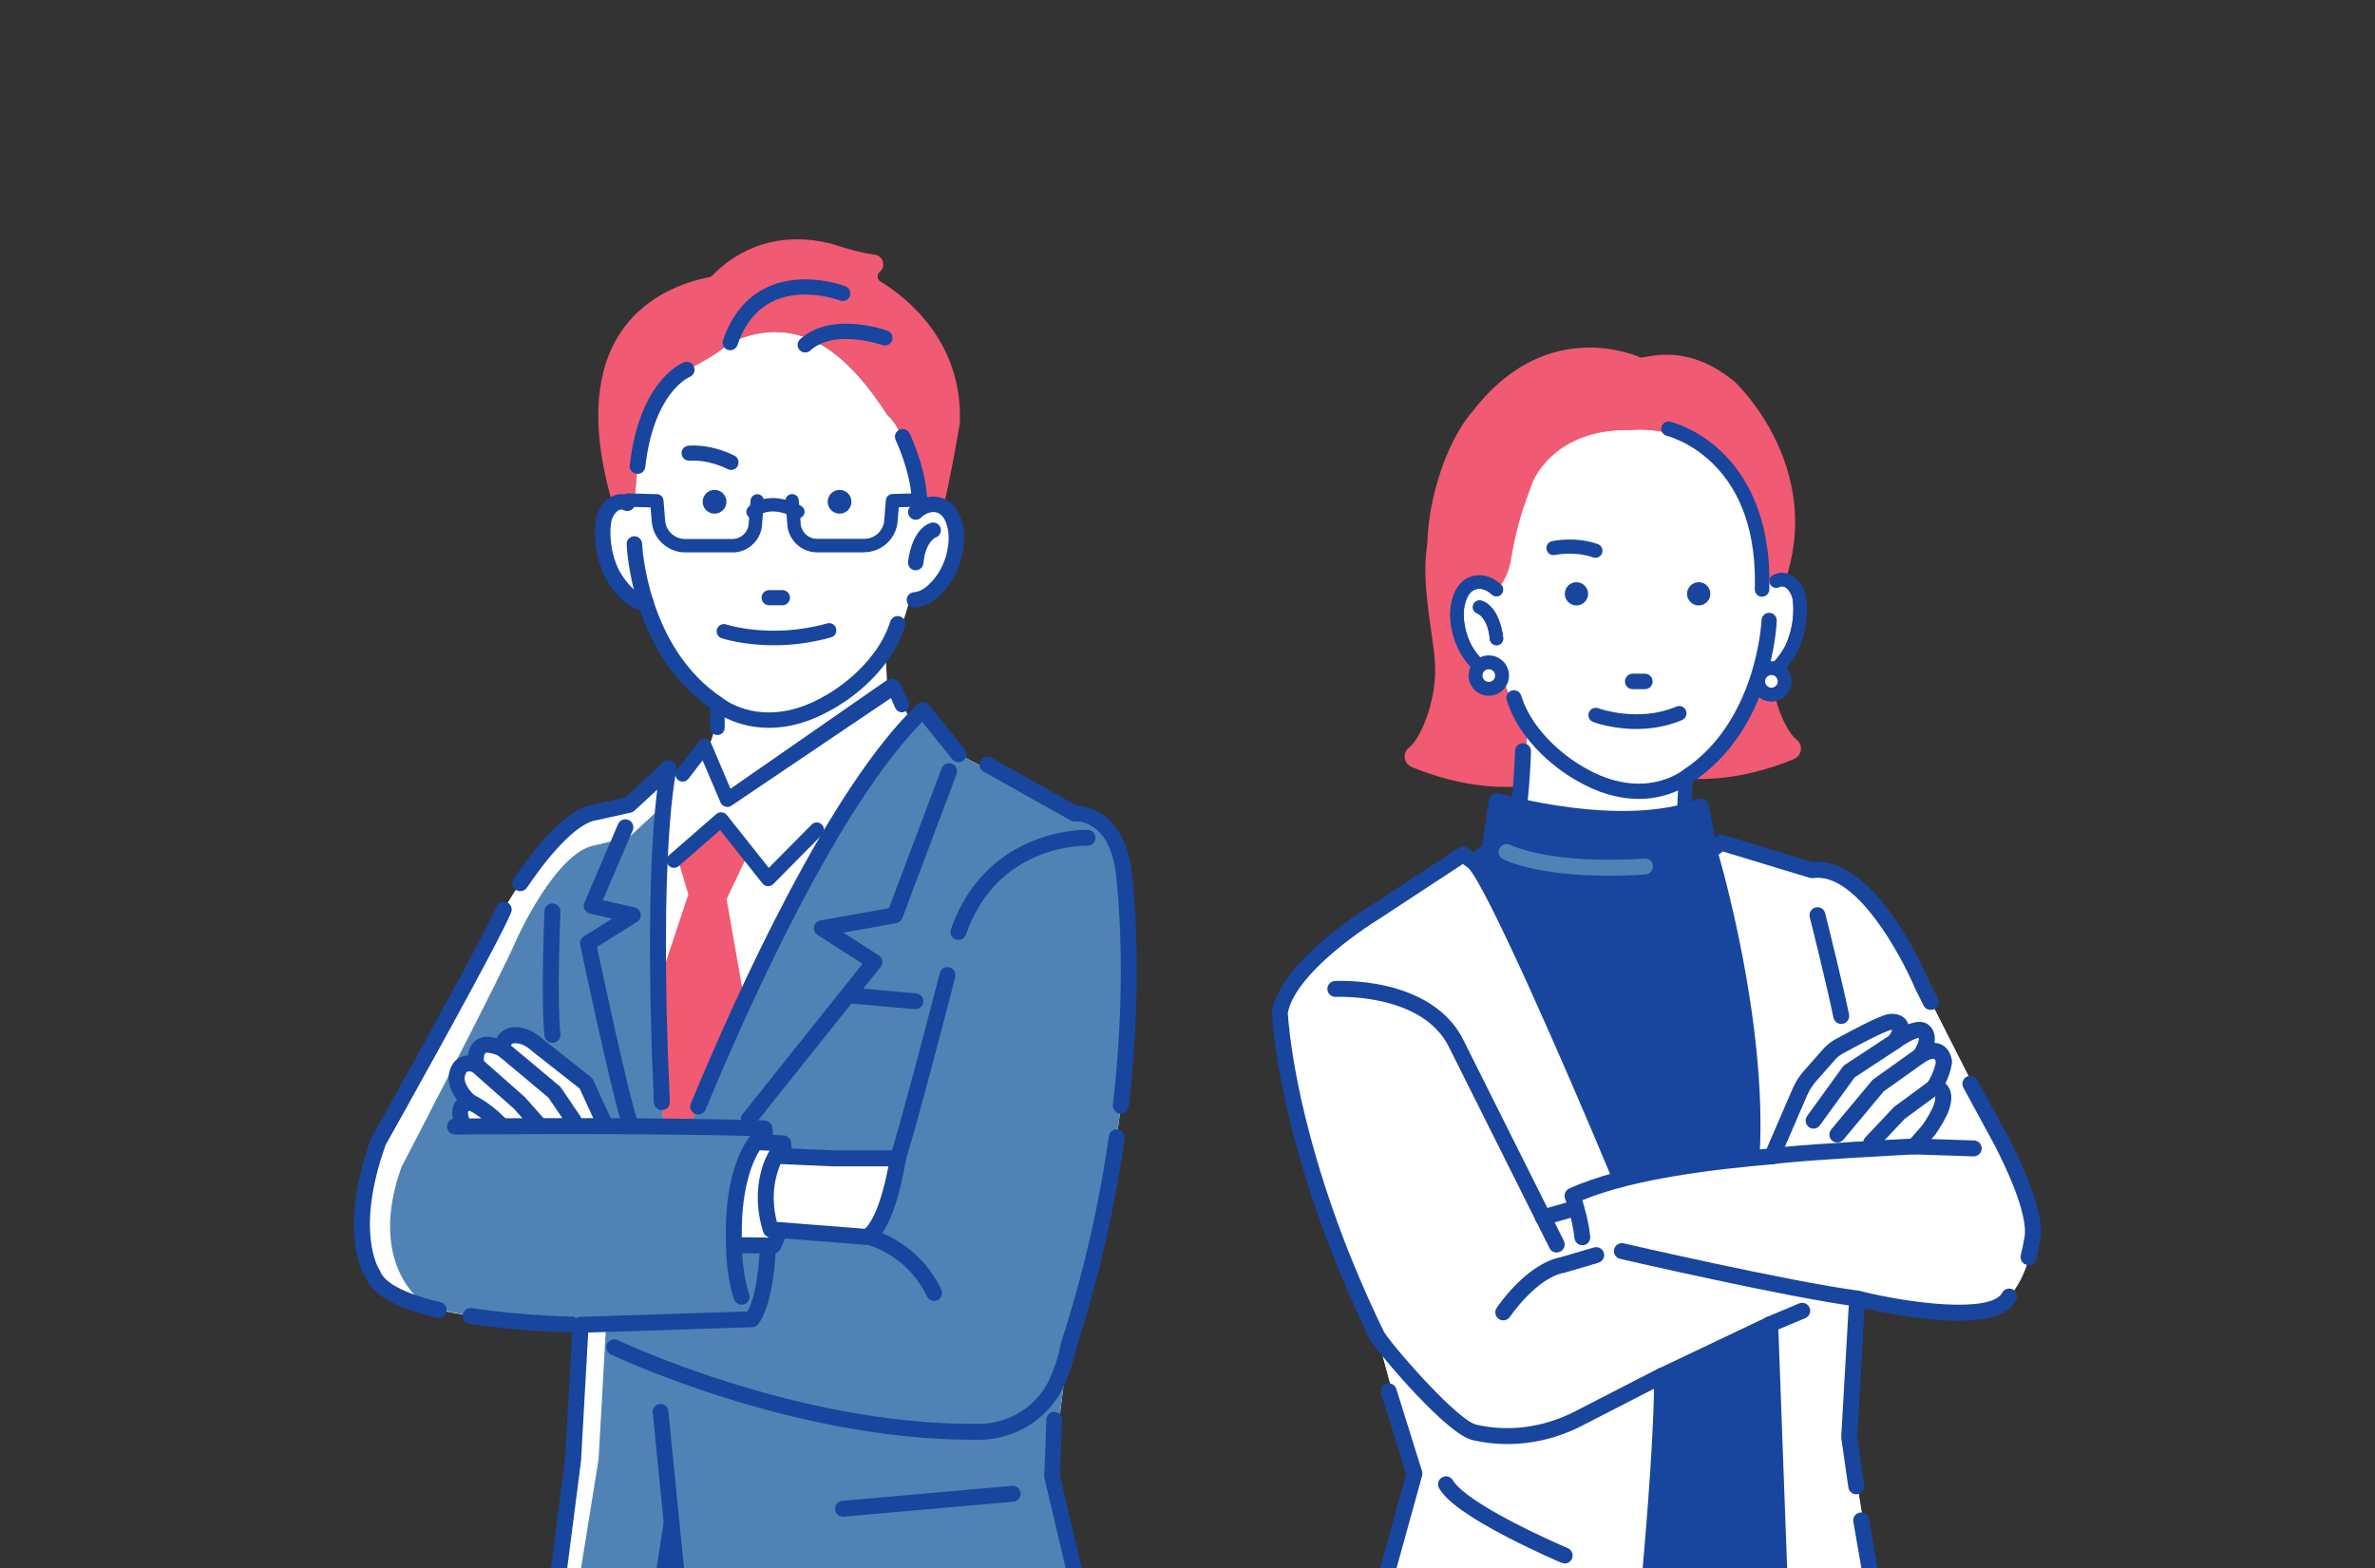 <?xml version="1.0" encoding="UTF-8"?>
<svg xmlns="http://www.w3.org/2000/svg" width="300" height="198.15" xmlns:xlink="http://www.w3.org/1999/xlink" viewBox="0 0 300 198.15">
  <rect x="0" y="0" width="300" height="198.15" fill="#333333" stroke="none"/>
  <defs>
    <style>
      .cls-1 {
        fill: none;
      }

      .cls-1, .cls-2, .cls-3, .cls-4, .cls-5 {
        stroke-width: 0px;
      }

      .cls-6 {
        clip-path: url(#clippath);
      }

      .cls-2 {
        fill: #fff;
      }

      .cls-3 {
        fill: #18459e;
      }

      .cls-4 {
        fill: #f05a73;
      }

      .cls-5 {
        fill: #5182b5;
      }
    </style>
    <clipPath id="clippath">
      <rect class="cls-1" width="300" height="198.15"/>
    </clipPath>
  </defs>
  <g class="cls-6">
    <g>
      <g>
        <path class="cls-2" d="M136.17,390.01l1.97,7.21c-2.62,5.25-6.82,5.77-6.82,5.77-9.44,0-15.22-5.25-15.22-5.25,0-8.4-4.2-72.41-4.2-72.41l-7.87-50.9v41.45l-1.57,81.33c-7.87,4.2-27.81,3.15-27.81,3.15.83-3.92,3.65-6.27,4.2-11.02.28-2.38-1.62-6.93-1.4-9.43.15-1.75,2.85-4.01,2.97-5.79,1.83-25.98-1.57-54.05-1.57-54.05,0-12.59-10.49-82.9-10.49-82.9-1.05-6.82,2.62-17.84,2.62-17.84l7.35-28.86,50.37,6.82,5.25,15.74c.52,5.25-.52,76.08-.52,76.08,1.51,17.35,2.11,56.73,3.15,78.84l.79,11.81-1.18,10.23Z"/>
        <path class="cls-5" d="M136.17,390.01l1.97,7.21c-2.62,5.25-6.82,5.77-6.82,5.77-9.44,0-15.22-5.25-15.22-5.25,0-8.4-4.2-72.41-4.2-72.41l-7.87-50.9v41.45l-1.57,81.33c-7.87,4.2-24.27,3.15-24.27,3.15.83-3.92,3.65-6.27,4.2-11.02.28-2.38-1.62-6.93-1.4-9.43.15-1.75,2.85-4.01,2.97-5.79,1.83-25.98-1.57-54.05-1.57-54.05,0-12.59-10.49-82.9-10.49-82.9-1.05-6.82,2.62-17.84,2.62-17.84l7.35-28.86,46.83,6.82,5.25,15.74c.52,5.25-.52,76.08-.52,76.08,1.51,17.35,2.11,56.73,3.15,78.84l.79,11.81-1.18,10.23Z"/>
        <path class="cls-4" d="M111.22,35.58c-.21-.13-.34-.34-.36-.59-.02-.24.07-.47.26-.63l.04-.03c.36-.32.5-.81.36-1.28-.14-.47-.53-.81-1.02-.87-2.19-.27-5.07-1.25-5.39-1.36-.04-.01-.07-.02-.11-.03-7.8-1.94-12.76,1.68-15.02,4.02-.11.11-.24.19-.39.21-3.01.58-8.54,2.36-11.67,7.75-2.91,5-3.11,11.92-.63,20.59.14-.2.42.23.76.88.75-.23,1.55-.21,2.06-.23l.43-5.14c1.35-7.48,1.65-7.56,6.21-12.17,0,0,3.13-1.35,5.5-3.42,9.18-4.15,15.27,2.07,19.87,9.18h0c2.82,2.33,4.27,11.74,4.27,11.74,1.24-.52,2.13-.49,2.79-.17,1.11-4.76,2.05-10.43,2.07-10.64v-.06c.35-10.28-6.88-15.84-10.01-17.75Z"/>
        <g>
          <path class="cls-2" d="M81.3,75.55s0-.03-.01-.04c-.13.08-.06.07.01.04Z"/>
          <g>
            <path class="cls-2" d="M115.62,92.24h0s0,0,0,0Z"/>
            <path class="cls-2" d="M116.38,64.21s-1.44-9.41-4.27-11.74h0c-4.61-7.11-10.69-13.33-19.87-9.18-2.37,2.07-5.5,3.42-5.5,3.42-4.56,4.61-4.86,4.69-6.21,12.17l-.43,5.14c-1.13.04-3.69-.11-3.91,2.66,0,0-.31,3.5,1.58,6.78,0,0,.77,1.3,2.1,1.84.47.21.95.29,1.41.21,0,.01,0,.03.01.04,0,0,0,0,0,0,.53,2.09,1.75,6.09,5.82,9.84,1.02,1.02,2.18,1.97,3.51,2.83.09,3.74-1.14,6.24-1.14,6.24l-5.99,5.04-1.16,12.18c.09-.75,1.03,22.79,1.15,22.14l10.34-8.53,12.35-23.14c.29-.29,9.14-9.63,9.44-9.92l-2.7-5.43-.79.78-.27-5.2c1.62-1.98,2.27-3.6,3.09-6.75.18.08.36.14.55.17.85.14,2.24-.55,2.98-1.61,1.37-1.68,2.19-2.42,2.42-5.99,0,0,.2-5.98-4.52-3.99Z"/>
          </g>
        </g>
        <polygon class="cls-4" points="84.2 149.9 82.71 125.76 86.95 113.01 85.65 108.64 90.97 104 94.6 107.67 91.78 113.61 93.83 125.29 84.2 149.9"/>
        <path class="cls-3" d="M91.86,101.95c-.09,0-.18-.01-.26-.04-.26-.08-.48-.27-.59-.52l-2.26-5.32-1.79,2.33c-.31.4-.89.48-1.29.17-.4-.31-.48-.89-.17-1.29l2.75-3.57c.2-.26.52-.39.85-.35.32.04.6.25.73.55l2.44,5.75,19.58-13.6c.23-.15.52-.26.79-.3.38-.06,1.02.44,1.13.69l1,2.26c.2.46,0,1.01-.47,1.21-.46.21-1.01,0-1.21-.47l-.55-1.25-20.15,13.6c-.15.1-.33.16-.51.16Z"/>
        <path class="cls-3" d="M97.03,111.97s-.03,0-.05,0c-.26-.01-.51-.14-.67-.35l-5.35-6.74-5.22,4.55c-.38.33-.96.29-1.3-.09-.33-.38-.29-.96.09-1.3l5.95-5.18c.19-.16.44-.25.69-.22.25.02.48.15.64.34l5.3,6.68,5.41-5.47c.36-.36.94-.36,1.3,0,.36.36.36.94,0,1.3l-6.14,6.21c-.17.18-.41.27-.65.27Z"/>
        <path class="cls-3" d="M90.62,92.87c-.51,0-.92-.41-.92-.92v-2.97c0-.51.41-.92.92-.92s.92.41.92.92v2.97c0,.51-.41.92-.92.92Z"/>
        <path class="cls-3" d="M106.05,61.9c-.83,0-1.5.67-1.5,1.5s.67,1.5,1.5,1.5,1.5-.67,1.5-1.5-.67-1.5-1.5-1.5Z"/>
        <path class="cls-3" d="M90.26,61.9c-.83,0-1.5.67-1.5,1.5s.67,1.5,1.5,1.5,1.5-.67,1.5-1.5-.67-1.5-1.5-1.5Z"/>
        <path class="cls-3" d="M93.26,58.16c-.07-.25-.23-.45-.46-.57-.11-.06-2.72-1.48-5.82-1.28-.53.03-.93.49-.89,1.01.03.52.49.92,1.01.89,2.52-.16,4.76,1.04,4.78,1.05.09.05.18.08.27.1.06.01.13.02.19.02.34,0,.66-.18.83-.49.12-.22.15-.48.08-.73Z"/>
        <g>
          <path class="cls-3" d="M97.16,74.56c-.53,0-.96.43-.96.96s.43.96.96.96h1.67c.53,0,.96-.43.96-.96s-.43-.96-.96-.96h-1.67Z"/>
          <path class="cls-3" d="M91.93,44.2c.1.03.21.05.31.05.41,0,.78-.26.91-.65.93-2.72,2.47-4.59,4.57-5.57,3.83-1.79,8.34-.08,8.39-.06.49.19,1.05-.05,1.24-.55.19-.49-.05-1.05-.55-1.24-.21-.08-5.3-2.02-9.88.11-2.6,1.21-4.48,3.46-5.59,6.7-.17.5.1,1.05.6,1.22Z"/>
          <path class="cls-3" d="M112.65,42.29c-.11-.23-.3-.41-.54-.5-.29-.1-7.11-2.53-11.05,1.08-.39.36-.42.97-.06,1.36.18.2.44.31.71.31.24,0,.47-.09.65-.25,3.06-2.8,9.03-.71,9.09-.69.5.18,1.05-.08,1.23-.58.09-.24.08-.5-.03-.73Z"/>
          <path class="cls-3" d="M104.48,78.77c-7,1.98-12.69.16-12.75.13-.48-.16-1,.1-1.16.58-.16.48.1,1,.58,1.16.16.05,2.74.89,6.6.89,2.09,0,4.57-.25,7.23-1,.49-.14.77-.64.63-1.13-.14-.49-.64-.77-1.13-.63Z"/>
        </g>
        <g>
          <path class="cls-3" d="M115.5,76.68c-.46,0-.84-.36-.87-.82-.03-.48.34-.89.82-.92.9-.05,1.73-.75,2.28-1.33,1.17-1.25,1.91-2.86,2.14-4.68.17-1.31-.03-2.17-.23-2.76-.15-.45-.5-1.25-1.24-1.48-1.12-.35-2.06.6-2.1.64-.33.34-.89.35-1.23.02-.35-.33-.36-.88-.03-1.23.07-.07,1.72-1.78,3.89-1.1,1.49.47,2.13,1.84,2.38,2.61.36,1.13.46,2.25.3,3.52-.28,2.18-1.18,4.13-2.6,5.65-1.11,1.18-2.27,1.81-3.45,1.88-.02,0-.03,0-.05,0Z"/>
          <path class="cls-3" d="M115.5,76.77c-.52,0-.94-.4-.97-.92-.03-.54.38-.99.92-1.02.87-.05,1.68-.73,2.21-1.3,1.15-1.23,1.88-2.83,2.11-4.62.16-1.29-.03-2.13-.22-2.72-.14-.44-.48-1.2-1.18-1.42-1.07-.33-1.97.57-2,.61-.37.38-.99.39-1.37.02-.38-.37-.4-.98-.03-1.37.07-.07,1.75-1.82,3.99-1.12,1.53.48,2.19,1.88,2.45,2.68.37,1.14.47,2.28.3,3.57-.28,2.2-1.19,4.17-2.62,5.7-1.12,1.2-2.31,1.84-3.52,1.91-.02,0-.04,0-.05,0ZM117.89,64.5c.17,0,.35.02.54.08.78.24,1.15,1.08,1.31,1.55.2.61.4,1.47.23,2.81-.23,1.83-.98,3.47-2.16,4.73-.55.59-1.41,1.31-2.34,1.36-.43.02-.75.39-.73.81.02.42.39.75.81.73,1.16-.06,2.3-.68,3.39-1.85,1.41-1.5,2.29-3.44,2.57-5.59.16-1.26.07-2.36-.29-3.48-.25-.76-.87-2.1-2.32-2.55-2.12-.66-3.72,1-3.79,1.07-.29.31-.28.79.03,1.09.31.29.8.29,1.09-.02.03-.04.74-.75,1.67-.75Z"/>
        </g>
        <g>
          <path class="cls-3" d="M116.14,64.95s-.02,0-.03,0c-.48-.02-.86-.42-.84-.91.15-3.88-2.02-8.44-2.04-8.49-.21-.43-.03-.96.41-1.16.43-.21.96-.03,1.16.41.1.2,2.38,4.99,2.21,9.32-.02.47-.41.84-.87.84Z"/>
          <path class="cls-3" d="M116.14,65.05h-.04c-.54-.02-.95-.47-.93-1.01.15-3.83-2.01-8.4-2.03-8.44-.23-.48-.03-1.06.45-1.3.23-.11.5-.13.74-.04.25.09.44.26.56.49.1.2,2.4,5.01,2.22,9.36-.02.52-.45.93-.97.93ZM114.01,54.4c-.11,0-.23.03-.34.08-.38.19-.55.65-.36,1.03.02.05,2.21,4.6,2.05,8.54-.02.43.32.79.74.8h.03c.42,0,.76-.33.77-.74.17-4.3-2.11-9.07-2.2-9.27-.09-.19-.25-.33-.44-.39-.08-.03-.17-.04-.26-.04Z"/>
        </g>
        <g>
          <path class="cls-3" d="M97.15,91.86c-4.04,0-6.6-1.89-6.97-2.18-10.31-6.87-10.89-20.35-10.91-20.92-.02-.48.36-.89.84-.9.48-.02.89.36.9.84h0c0,.13.59,13.19,10.17,19.55.02.02.05.03.07.05.21.17,5.34,4.18,13.03-.32.01,0,.02-.01.04-.02.06-.03,6.33-3.39,8.24-9.42.15-.46.64-.71,1.1-.57.46.15.71.64.57,1.1-2.1,6.61-8.59,10.17-9.07,10.43-3.04,1.78-5.75,2.36-8,2.36Z"/>
          <path class="cls-3" d="M97.14,91.96c-4.02,0-6.56-1.83-7.03-2.2-10.34-6.9-10.93-20.43-10.95-21-.02-.54.4-.99.94-1,.26-.01.5.08.69.25.19.18.31.42.32.69,0,.13.59,13.14,10.12,19.47.03.02.05.04.08.06.21.17,5.28,4.14,12.92-.33l.04-.02c.06-.03,6.29-3.37,8.19-9.36.08-.25.25-.45.48-.57.23-.12.49-.14.74-.06.25.08.45.25.57.48.12.23.14.49.06.74-2.09,6.59-8.41,10.1-9.12,10.48-2.7,1.57-5.4,2.37-8.04,2.37v-.1.1h0ZM80.15,67.95s-.03,0-.04,0c-.43.01-.76.37-.75.8.02.57.6,14,10.87,20.85.29.23,2.87,2.16,6.91,2.16h0c2.6,0,5.28-.79,7.95-2.35.29-.15,6.93-3.75,9.03-10.37.13-.41-.1-.84-.5-.97-.2-.06-.41-.04-.59.05-.18.1-.32.26-.38.45-1.92,6.07-8.22,9.44-8.29,9.47l-.03.02c-7.75,4.53-12.93.48-13.14.31-.02-.02-.04-.03-.06-.05-9.62-6.39-10.21-19.5-10.21-19.63,0-.21-.1-.4-.25-.55-.14-.13-.32-.2-.51-.2Z"/>
        </g>
        <g>
          <path class="cls-3" d="M81.28,76.98c-2.5,0-4.51-3.62-4.74-4.05,0-.01-.01-.02-.02-.03-1.41-2.93-1.35-5.63-1.18-6.98.12-.97.54-1.86,1.2-2.51.9-.89,2.02-1.1,3.09-.59.43.21.61.73.4,1.17-.21.43-.73.61-1.17.4-.28-.13-.62-.21-1.1.26-.38.37-.62.89-.69,1.47-.14,1.16-.19,3.47,1.02,6,.74,1.36,2.3,3.28,3.33,3.11.47-.08.92.24,1,.72.08.48-.24.92-.72,1-.14.02-.28.04-.42.04Z"/>
          <path class="cls-3" d="M81.28,77.08c-2.56,0-4.61-3.69-4.83-4.11l-.02-.04c-1.42-2.95-1.36-5.67-1.19-7.03.12-.99.55-1.9,1.23-2.57.93-.92,2.1-1.14,3.2-.61.23.11.41.31.49.56s.07.51-.04.74c-.11.23-.31.41-.56.49-.25.09-.51.07-.74-.04-.26-.13-.55-.18-.98.24-.36.36-.59.86-.66,1.41-.14,1.15-.19,3.44,1.01,5.94.75,1.38,2.29,3.21,3.23,3.05.26-.04.51.02.72.17.21.15.35.38.39.63.04.26-.02.51-.17.72-.15.21-.37.35-.63.39-.14.02-.29.04-.44.04h0ZM78.46,62.64c-.66,0-1.31.28-1.87.84-.64.63-1.05,1.5-1.17,2.45-.16,1.34-.22,4.02,1.18,6.92l.02.03c.22.41,2.22,4,4.66,4h0c.14,0,.27-.01.41-.03.2-.03.38-.15.5-.31.12-.17.17-.37.13-.58-.03-.2-.15-.38-.31-.5-.17-.12-.37-.17-.58-.13-1.09.18-2.67-1.73-3.44-3.16-1.22-2.55-1.17-4.89-1.03-6.06.07-.6.33-1.14.72-1.53.52-.52.92-.42,1.21-.28.19.09.4.1.59.03.2-.07.35-.21.44-.39.09-.19.1-.4.03-.59s-.21-.35-.39-.44c-.36-.18-.74-.26-1.1-.26Z"/>
        </g>
        <g>
          <path class="cls-3" d="M115.67,71.96s-.05,0-.08,0c-.48-.04-.83-.47-.79-.95.02-.16.39-4.04,2.8-4.85.46-.15.95.09,1.1.55.15.45-.09.94-.53,1.1-.09.04-1.38.61-1.63,3.35-.04.45-.42.79-.87.79Z"/>
          <path class="cls-3" d="M115.67,72.06s-.06,0-.09,0c-.53-.05-.93-.52-.88-1.06.02-.17.4-4.11,2.87-4.93.25-.08.51-.06.74.05.23.12.41.32.49.56.17.5-.1,1.05-.59,1.22-.05.02-1.32.57-1.57,3.27-.05.5-.46.88-.97.88ZM117.88,66.22c-.08,0-.17.01-.25.04-2.34.78-2.72,4.6-2.73,4.76-.04.42.28.8.7.84.43.04.8-.28.84-.7.25-2.77,1.55-3.38,1.69-3.44.4-.14.61-.58.48-.97-.07-.2-.2-.36-.39-.45-.11-.05-.23-.08-.34-.08Z"/>
        </g>
        <path class="cls-3" d="M80.53,59.87s-.08,0-.11,0c-.54-.06-.93-.55-.87-1.1,1.24-10.8,6.62-12.9,6.85-12.99.51-.19,1.08.07,1.27.59.19.51-.07,1.08-.58,1.27-.09.04-4.5,1.93-5.58,11.36-.06.51-.49.88-.98.88Z"/>
        <path class="cls-2" d="M84.2,149.9s16.78-45.29,32.38-60.18l4.49,5.59,14.65,7.48s4.96-.47,6.14,6.85c0,0,4.02,26.71-6.85,60.27l-2.13,16.62,8.79,37.33-44.58,4.15c-5.01.47-9.46-3.18-9.99-8.19l-2.48-23.66-4.1,25.03c-.78,4.77-5.26,8.02-10.04,7.3l-4.87-2.11,6.75-41.98.95-17.02s-23.87-.24-26.23-6.38c0,0-3.55-4.96.71-16.78,0,0,13.94-24.82,15.83-29.31,0,0,6.62-11.58,11.58-12.29l4.25-.95,5.01-4.64s-2.88,11.73-.28,52.85Z"/>
        <path class="cls-5" d="M84.2,149.9s16.78-45.29,32.38-60.18l4.49,5.59,14.65,7.48s4.96-.47,6.14,6.85c0,0,4.02,26.71-6.85,60.27l-2.13,16.62,8.79,37.33-45.68,4.04c-4.27.38-8.06-2.71-8.54-6.97l-3.14-27.34-4.5,28.52c-.6,3.83-4.25,6.41-8.06,5.71l-3.03-.65,6.89-42.78.95-17.02s-20.48-.08-23.63-3.23c0,0-6.46-4.88-2.21-16.7,0,0,12.61-24.19,14.5-28.68,0,0,5.04-11.27,10.01-11.97l4.25-1.03,5.01-4.64s-2.88,7.64-.28,48.77Z"/>
        <path class="cls-3" d="M55.42,166.51c-.07,0-.15,0-.23-.03-5.14-1.19-8.08-2.83-9-5.01-.54-.86-3.42-6.25.66-17.59.02-.05.04-.1.07-.15.14-.25,13.94-24.82,15.78-29.2.22-.51.81-.75,1.32-.54.51.22.75.81.54,1.32-1.86,4.41-14.85,27.57-15.84,29.34-3.94,11-.83,15.74-.8,15.78.04.06.09.14.11.22.33.87,1.77,2.53,7.61,3.88.54.13.88.67.75,1.21-.11.47-.52.78-.98.78Z"/>
        <path class="cls-3" d="M69.94,204.36s-.09,0-.13,0c-.55-.07-.94-.58-.87-1.13l2.44-18.91.89-15.94c-2.24-.06-7.7-.3-12.97-1.11-.55-.08-.93-.6-.84-1.15.08-.55.6-.93,1.15-.84,6.67,1.03,13.67,1.11,13.74,1.11.28,0,.54.12.73.32.19.2.29.47.27.74l-.95,17.02s0,.05,0,.07l-2.44,18.95c-.07.51-.5.88-1,.88Z"/>
        <path class="cls-3" d="M135.01,170.92c-.1,0-.21-.02-.31-.05-.53-.17-.82-.74-.65-1.27,2.74-8.45,4.76-17.21,6.02-26.04.08-.55.59-.94,1.14-.86.55.08.93.59.86,1.14-1.27,8.95-3.32,17.82-6.09,26.38-.14.43-.53.7-.96.7Z"/>
        <path class="cls-3" d="M141.58,140.71s-.08,0-.12,0c-.55-.06-.95-.56-.88-1.12,2.05-17.68.31-29.68.29-29.8-1-6.23-4.9-6.01-5.06-6-.2.02-.41-.03-.58-.13l-10.99-6.17c-.48-.27-.66-.89-.38-1.37.27-.49.89-.66,1.37-.38l10.76,6.05c1.3.05,5.75.72,6.87,7.7.02.13,1.81,12.37-.28,30.34-.06.51-.49.89-1,.89Z"/>
        <path class="cls-3" d="M88.2,140.82c-.13,0-.26-.02-.39-.08-.51-.21-.76-.8-.54-1.32,5.93-14.3,17.53-39.86,28.61-50.44.2-.19.48-.3.76-.28.28.02.54.15.72.37l4.49,5.59c.35.43.28,1.07-.15,1.42-.43.35-1.07.28-1.42-.15l-3.79-4.72c-10.58,10.76-21.63,35.17-27.36,48.98-.16.39-.54.62-.93.62Z"/>
        <path class="cls-3" d="M83.61,140.27c-.53,0-.98-.42-1.01-.96-.78-16.86-.5-27.48-.13-33.42.17-2.69.37-4.69.55-6.12l-2.87,2.66c-.13.12-.29.21-.47.24l-4.25.95s-.05.01-.08.01c-2.12.3-5.33,3.41-8.79,8.53-.31.46-.94.58-1.4.27-.46-.31-.58-.94-.27-1.4,3.93-5.81,7.34-8.96,10.13-9.39l3.95-.88,4.81-4.45c.33-.3.81-.35,1.2-.13.38.23.57.68.47,1.11,0,.02-.59,2.49-.98,8.87-.36,5.88-.63,16.39.14,33.05.03.56-.4,1.03-.96,1.05-.02,0-.03,0-.05,0Z"/>
        <path class="cls-3" d="M94.6,142.4c-.22,0-.44-.07-.63-.22-.43-.35-.51-.98-.16-1.42l15.14-18.98-5.68-3.65c-.35-.22-.52-.64-.44-1.04.08-.41.4-.72.81-.79l8.65-1.55,6.65-17.66c.2-.52.78-.78,1.3-.59.52.2.78.78.59,1.3l-6.85,18.2c-.13.33-.42.57-.76.64l-6.69,1.2,4.46,2.87c.24.15.4.4.45.68.05.28-.03.57-.21.79l-15.84,19.85c-.2.25-.49.38-.79.38Z"/>
        <path class="cls-3" d="M79.47,142.63c-.43,0-.82-.27-.96-.7-1.42-4.49-5.07-21.81-5.22-22.55-.09-.41.09-.84.45-1.06l3.6-2.25-2.82-.64c-.29-.07-.54-.26-.67-.52-.14-.27-.15-.58-.03-.85l4.25-9.93c.22-.51.81-.75,1.32-.53.51.22.75.81.53,1.32l-3.78,8.82,4.02.91c.4.09.7.41.77.81.07.4-.11.81-.46,1.02l-5.07,3.17c.71,3.33,3.8,17.77,5.03,21.67.17.53-.13,1.1-.66,1.26-.1.03-.2.05-.3.05Z"/>
        <path class="cls-3" d="M122.92,181.92c-23.12,0-45.55-10.68-45.77-10.79-.5-.24-.71-.84-.47-1.34.24-.5.84-.71,1.34-.47.22.11,22.25,10.59,44.89,10.59.27,0,.53,0,.8,0,3.83-.04,7.31-2.26,8.86-5.65.65-1.43,1.14-2.95,1.45-4.54.11-.55.64-.9,1.18-.8.55.11.9.63.8,1.18-.34,1.74-.87,3.42-1.59,4.99-1.87,4.1-6.06,6.78-10.67,6.83-.27,0-.55,0-.82,0Z"/>
        <path class="cls-3" d="M118,164.38c-.37,0-.73-.21-.91-.57-2.79-5.8-8.24-6.73-8.47-6.77l-8.72-1.18c-.55-.07-.94-.58-.86-1.13.07-.55.58-.94,1.13-.86l8.74,1.18c.29.04,6.73,1.11,9.99,7.89.24.5.03,1.1-.47,1.34-.14.07-.29.1-.44.1Z"/>
        <path class="cls-3" d="M113.43,147.36c-.1,0-.19-.01-.29-.04-.53-.16-.83-.72-.67-1.26,1.71-5.66,4.64-16.91,6.24-23.11.14-.54.69-.86,1.23-.72.54.14.86.69.72,1.23-1.6,6.22-4.54,17.5-6.26,23.19-.13.44-.53.72-.96.72Z"/>
        <path class="cls-3" d="M121.07,118.76c-.11,0-.22-.02-.33-.06-.53-.18-.8-.76-.62-1.28,2.32-6.71,6.89-9.77,10.32-11.16,3.7-1.5,6.84-1.42,6.97-1.41.56.02.99.48.97,1.04-.02.56-.48.99-1.04.97-.46-.01-11.37-.19-15.32,11.22-.14.42-.53.68-.95.68Z"/>
        <path class="cls-3" d="M115.63,127.51s-.06,0-.09,0l-8.04-.71c-.55-.05-.96-.54-.91-1.09.05-.55.54-.96,1.09-.91l8.04.71c.55.05.96.54.91,1.09-.05.52-.49.92-1,.92Z"/>
        <g>
          <path class="cls-2" d="M67.84,132.02l6.2,4.88,3.62,7.88-15.76,1.1-2.05-1.42s-3.57-4.67-.47-5.2c0,0-2.68-2.21-1.31-4.31,0,0,.53-.95,2.1-.42,0,0-.47-2.36,1.26-2.52,0,0,1.26,0,2.21.63,0,0-.47-1.31.95-1.79,0,0,1.58-.42,3.26,1.16Z"/>
          <path class="cls-3" d="M61.9,146.89c-.2,0-.4-.06-.57-.18l-2.05-1.42c-.09-.06-.16-.13-.23-.22-2.45-3.2-1.91-5.04-1.78-5.38.09-.23.23-.48.46-.72-.13-.17-.26-.36-.38-.56-.85-1.39-.9-2.81-.15-3.99.26-.45.9-1.01,1.92-1.06.05-.48.2-1.01.53-1.45.39-.53.98-.84,1.68-.91.03,0,.06,0,.09,0,.1,0,.65,0,1.32.18,0-.02.02-.04.03-.06.19-.4.61-.93,1.48-1.23.02,0,.04-.01.06-.02.78-.21,2.53-.15,4.17,1.36l6.16,4.86c.13.1.22.23.29.37l3.62,7.88c.14.3.12.65-.05.93-.17.28-.47.47-.8.49l-15.76,1.1s-.05,0-.07,0ZM60.56,143.73l1.62,1.12,13.95-.98-2.91-6.33-6.01-4.73s-.04-.04-.07-.06c-1.12-1.05-2.12-.95-2.3-.92-.18.06-.36.16-.26.49.15.41.01.86-.33,1.12-.34.27-.82.28-1.18.03-.53-.35-1.29-.45-1.6-.46-.14.02-.18.07-.2.1-.18.24-.18.86-.12,1.22.07.35-.06.71-.33.95-.27.24-.64.31-.98.2-.53-.18-.81-.1-.91-.01,0,0,0,0,0,0h0s-.01,0-.02.02c0,0,0,0,0,.01-.86,1.32,1.09,2.97,1.11,2.98.3.25.43.66.33,1.04-.1.38-.42.67-.8.73-.11.02-.36.07-.4.18-.21.53.56,2.13,1.41,3.29ZM58.95,135.45h0Z"/>
        </g>
        <path class="cls-3" d="M72.46,142.58c-.32,0-.64-.15-.84-.44l-2.34-3.45-6.3-5.27c-.43-.36-.48-.99-.13-1.42.36-.43.99-.48,1.42-.13l6.41,5.36c.07.06.14.13.19.21l2.42,3.57c.31.46.19,1.09-.27,1.4-.17.12-.37.17-.56.17Z"/>
        <path class="cls-3" d="M68.05,143.11c-.28,0-.56-.11-.75-.34l-2.38-2.68-5.42-4.79c-.42-.37-.46-1.01-.09-1.42.37-.42,1-.46,1.42-.09l5.46,4.83s.06.06.09.09l2.42,2.73c.37.42.33,1.05-.09,1.42-.19.17-.43.25-.67.25Z"/>
        <path class="cls-3" d="M63.11,143c-.26,0-.52-.1-.71-.3-1.9-1.9-3.37-2.5-3.39-2.51-.51-.21-.77-.79-.57-1.31.2-.52.78-.77,1.3-.57.07.03,1.85.73,4.08,2.96.39.39.39,1.03,0,1.42-.2.2-.45.3-.71.3Z"/>
        <g>
          <path class="cls-5" d="M96.57,142.57c-14.89-.47-41.8-.11-41.8-.11l18.56,24.92,21.66-.71c3.55-4.96,1.58-24.11,1.58-24.11Z"/>
          <path class="cls-3" d="M73.33,168.4c-.54,0-.99-.43-1.01-.97-.02-.56.42-1.02.97-1.04l21.13-.69c2.29-4.1,1.73-16.54,1.22-22.14-14.76-.43-37.91-.21-38.15-.21-.54,0-1.01-.44-1.02-1,0-.56.44-1.01,1-1.02.24,0,24.38-.23,39.12.24.5.02.92.4.97.9,0,.05.5,4.9.55,10.29.07,7.39-.71,12.27-2.3,14.51-.18.26-.47.41-.79.42l-21.66.71s-.02,0-.03,0Z"/>
        </g>
        <path class="cls-3" d="M93.68,164.85c-.4,0-.79-.25-.94-.65-.04-.1-.98-2.61-1.04-6.86,0-.56.44-1.01.99-1.02h.01c.55,0,1,.44,1.01.99.05,3.86.9,6.15.91,6.17.2.52-.06,1.1-.58,1.3-.12.05-.24.07-.36.07Z"/>
        <g>
          <path class="cls-2" d="M95.47,144.31s-3.15,3.57-2.73,13.03l4.94.05s2.21-3.62,1.26-12.92l-3.47-.16Z"/>
          <path class="cls-3" d="M97.67,158.39h-.01l-4.94-.05c-.53,0-.97-.43-1-.96-.43-9.75,2.84-13.58,2.98-13.74.2-.23.5-.36.8-.34l3.47.16c.5.02.91.41.96.9.97,9.52-1.3,13.39-1.4,13.55-.18.3-.51.48-.86.48ZM93.71,156.33l3.32.04c.48-1.18,1.51-4.58.97-10.94l-2.04-.09c-.67,1.05-2.38,4.4-2.26,11Z"/>
        </g>
        <g>
          <path class="cls-2" d="M113.43,146.35h-8.19l-7.25-.32s-2.36,3.78-.63,9.3l12.13.95s2.36-.63,3.94-9.93Z"/>
          <path class="cls-3" d="M109.49,157.29s-.05,0-.08,0l-12.13-.95c-.41-.03-.76-.31-.88-.7-1.85-5.89.63-9.96.74-10.13.19-.31.54-.48.9-.47l7.23.31h8.17c.3,0,.58.13.77.36.19.23.27.53.22.82-1.56,9.22-3.97,10.54-4.67,10.73-.08.02-.17.03-.26.03ZM109.13,155.34h0ZM98.13,154.39l11.12.87c.42-.36,1.83-1.96,2.97-7.89h-6.99s-.03,0-.04,0l-6.6-.29c-.47,1.07-1.38,3.76-.46,7.31Z"/>
        </g>
        <path class="cls-3" d="M69.78,131.76c-.51,0-.95-.39-1-.91-.47-4.74-.02-15.3,0-15.74.02-.56.49-.98,1.05-.96.56.02.99.49.96,1.05,0,.11-.46,10.85,0,15.45.06.55-.35,1.05-.9,1.1-.03,0-.07,0-.1,0Z"/>
        <path class="cls-3" d="M106.49,191.64c-.52,0-.96-.39-1-.92-.05-.55.36-1.04.91-1.09l21.43-1.89c.55-.05,1.04.36,1.09.91.05.55-.36,1.04-.91,1.09l-21.43,1.89s-.06,0-.09,0Z"/>
        <g>
          <path class="cls-3" d="M95.12,65.52c-.21,0-.41-.08-.58-.23-.34-.32-.36-.86-.04-1.2.09-.1,2.32-2.44,6.67-.18.42.22.58.73.36,1.14-.22.41-.73.58-1.14.36-3.15-1.64-4.6-.23-4.66-.17-.17.18-.39.27-.61.27Z"/>
          <path class="cls-3" d="M92.51,69.79h-5.99c-2.18,0-4.02-1.7-4.19-3.87l-.15-1.81-2.87-.08c-.47-.01-.84-.4-.82-.87.01-.47.41-.84.87-.82l3.63.1c.43.01.79.35.82.78l.21,2.57c.1,1.3,1.21,2.31,2.5,2.31h5.99c1.14,0,2.07-.93,2.07-2.07,0-.02,0-.05,0-.07l.23-2.74c.04-.47.45-.81.92-.77.47.04.81.45.77.92l-.23,2.71c-.02,2.06-1.7,3.73-3.77,3.73Z"/>
          <path class="cls-3" d="M109.2,69.79h-5.99c-2.06,0-3.75-1.67-3.77-3.73l-.23-2.71c-.04-.47.31-.88.77-.92.47-.04.88.31.92.77l.23,2.74s0,.05,0,.07c0,1.14.93,2.07,2.07,2.07h5.99c1.3,0,2.4-1.01,2.5-2.31l.21-2.57c.03-.43.39-.77.82-.78l3.63-.1s.02,0,.02,0c.46,0,.83.36.85.82.01.47-.36.86-.82.87l-2.87.08-.15,1.81c-.18,2.17-2.02,3.87-4.19,3.87Z"/>
        </g>
        <path class="cls-3" d="M96.25,229.27c-6.43,0-8.97-4.36-9.42-6.81,0-.03,0-.05-.01-.08l-4.37-43.9c-.05-.54.34-1.03.89-1.08.55-.05,1.03.34,1.08.89l4.37,43.85c.11.51,1.4,5.7,8.56,5.11l43.11-4.26-8.53-36.23c-.02-.09-.03-.18-.03-.26l.28-7.15c.02-.55.49-.98,1.03-.95.55.02.97.48.95,1.03l-.27,7.02,8.76,37.2c.07.28,0,.57-.16.8-.17.23-.42.38-.71.41l-44.25,4.37c-.44.04-.86.05-1.27.05Z"/>
        <path class="cls-3" d="M73.64,229.4c-.05,0-.11,0-.16-.01l-8.4-1.4c-.26-.04-.5-.19-.65-.41-.15-.22-.21-.49-.16-.75l3.85-20.11c.1-.54.62-.89,1.16-.79.54.1.89.62.79,1.16l-3.66,19.12,7.23,1.21c1.98-.35,3.55-1.58,4.67-3.67.91-1.69,1.17-3.32,1.17-3.34l4.37-28.16c.08-.54.59-.91,1.13-.83.54.08.91.59.83,1.13l-4.37,28.16c-.05.31-1.23,7.73-7.65,8.7-.05,0-.1.01-.15.01Z"/>
      </g>
      <g>
        <g>
          <path class="cls-4" d="M181.03,200.44s-9.71,21.52-8.02,32.07c0,0,2.53,20.68,3.38,27.01l3.38,60.35,5.06,67.24s12.66,3.8,20.68-.42l.42-2.95s10.13,1.69,14.77-1.69c0,0,13.5-91.3,13.5-106.07,0,0,2.95-49.38-2.95-72.16l-3.38-9.71-46.84,6.33Z"/>
          <path class="cls-4" d="M195.9,389.68c-5.85,0-11.02-1.52-11.36-1.62-.39-.12-.67-.47-.7-.87l-5.06-67.24-3.37-60.33c-.84-6.31-3.35-26.78-3.37-26.98-1.71-10.68,7.7-31.71,8.1-32.6.14-.31.43-.53.77-.57l46.84-6.33c.47-.06.91.21,1.07.66l3.38,9.71s.02.05.02.08c5.82,22.45,3.07,70.98,2.99,72.44-.02,14.76-12.96,102.45-13.52,106.18-.04.26-.18.5-.4.66-4.08,2.97-11.76,2.34-14.51,2.01l-.28,1.98c-.04.31-.24.59-.52.74-3.04,1.6-6.67,2.11-10.07,2.11ZM185.76,386.34c2.58.66,12.28,2.83,18.84-.3l.35-2.44c.04-.26.18-.5.4-.66.22-.16.49-.22.75-.18.09.02,9.29,1.5,13.69-1.29,1.01-6.83,13.43-91.48,13.43-105.49,0-.02,0-.04,0-.06.03-.49,2.87-49.43-2.91-71.82l-3.1-8.9-45.49,6.15c-1.42,3.27-9.2,21.75-7.72,31.01.03.24,2.55,20.78,3.38,27.03,0,.03,0,.05,0,.08l3.38,60.35,5.01,66.52Z"/>
        </g>
        <g>
          <rect class="cls-3" x="191.31" y="161.91" width="36.28" height="42.96"/>
          <path class="cls-3" d="M227.59,205.88h-36.28c-.56,0-1.01-.45-1.01-1.01v-42.96c0-.56.45-1.01,1.01-1.01h36.28c.56,0,1.01.45,1.01,1.01v42.96c0,.56-.45,1.01-1.01,1.01ZM192.32,203.86h34.27v-40.95h-34.27v40.95Z"/>
        </g>
        <path class="cls-2" d="M173.67,115.31s-10.98,6.66-11.98,12.65c0,0,.67,16.98,12.32,40.94l4.66,17.31-8.09,29.25,36.19.86s3.19-29.52,3.19-42.5l13.65-6.49,1.82,49.52h13.98l-5.82-35.29,1-17.47s17.01,2.93,18.82.31c.13-.19.25-.38.4-.56.69-.8,2.49-3.23,2.92-7.34.33-3.17-2.3-9.15-3.74-11.99l-10.08-19.86s-6.57-15.73-13.98-14.65l-11.48-3.5-1.5,1.17-29.79,1.25-1.33-.92-11.15,7.32Z"/>
        <path class="cls-2" d="M173.67,115.31s-10.98,6.66-11.98,12.65c0,0,.67,16.98,12.32,40.94l4.66,17.31-8.09,29.25,28.22,5.5c3.78.68,7.35-1.99,7.74-5.81.89-8.5,3.41-32.68,3.41-41.33l13.65-6.49,2.2,49.02c.03,2.59,2.59,4.39,5.03,3.52l8.57-3.03-5.82-35.29,1-17.47s17.01,2.93,18.82.31c.13-.19.25-.38.4-.56.69-.8,2.49-3.23,2.92-7.34.33-3.17-2.3-9.15-3.74-11.99l-10.08-19.86s-6.57-15.73-13.98-14.65l-11.48-3.5-1.5,1.17-29.79,1.25-1.33-.92-11.15,7.32Z"/>
        <path class="cls-3" d="M206.76,217.32s-.07,0-.1,0c-.55-.06-.96-.55-.9-1.1.02-.2,3.19-29.62,3.19-42.4,0-.39.22-.74.57-.91l13.65-6.49c.31-.15.68-.13.97.06.29.18.47.51.47.85l1.82,49.52c0,.56-.45,1.01-1.01,1.01s-1.01-.45-1.01-1.01l-1.82-47.92-11.63,5.53c-.06,12.88-3.18,41.77-3.19,41.97-.05.52-.49.91-1,.91Z"/>
        <path class="cls-3" d="M234.48,188.81c-.49,0-.92-.36-1-.86l-.9-6.26c-.01-.07-.01-.14,0-.21l1-17.47c.04-.56.53-.97,1.07-.94.56.04.97.52.94,1.07l-.99,17.37.88,6.15c.08.55-.3,1.06-.85,1.14-.05,0-.1.01-.14.01Z"/>
        <path class="cls-3" d="M239.4,217.84c-.49,0-.92-.36-1-.86l-4.3-24.73c-.08-.55.3-1.06.85-1.14.55-.08,1.06.3,1.14.85l4.3,24.73c.08.55-.3,1.06-.85,1.14-.05,0-.1.01-.14.01Z"/>
        <path class="cls-3" d="M190.39,182.46c-1.48,0-2.95-.17-4.39-.5-3.25-.76-11.31-10.32-12.83-12.49-.32-.46-.21-1.08.25-1.4.46-.32,1.08-.21,1.4.25,2.1,3,9.47,11.18,11.63,11.68,4.11.96,8.52.37,12.44-1.64l10.6-5.45c.49-.25,1.1-.06,1.36.43.25.49.06,1.1-.43,1.36l-10.6,5.45c-2.97,1.53-6.21,2.31-9.42,2.31Z"/>
        <path class="cls-3" d="M196.63,158.26c-.37,0-.73-.2-.9-.56l-12.65-25.3c-3.34-6.98-14.24-6.44-14.35-6.44-.56.03-1.03-.39-1.06-.95-.03-.56.39-1.03.95-1.06.13,0,3.1-.17,6.57.65,4.72,1.11,8.07,3.5,9.71,6.91l12.64,25.28c.25.5.05,1.1-.45,1.35-.14.07-.3.11-.45.11Z"/>
        <path class="cls-3" d="M170.57,216.46c-.07,0-.14,0-.21-.02-.54-.12-.89-.65-.77-1.2l8.03-28.99-3.15-10.1c-.15-.48.04-1.03.49-1.25.57-.29,1.24.01,1.42.6l3.25,10.4c.05.17.06.34.02.51l-8.09,29.25c-.1.47-.52.8-.98.8Z"/>
        <path class="cls-3" d="M174,169.91c-.37,0-.73-.21-.91-.57-1.4-2.88-2.71-5.81-3.9-8.7-7.91-19.25-8.5-32.11-8.52-32.65,0-.07,0-.14.01-.21,1.05-6.31,11.78-12.94,12.44-13.34l11.14-7.31c.34-.22.79-.22,1.12.01l1.05.72,29.13-1.22,1.24-.97c.26-.2.6-.26.91-.17l11.28,3.43c7.89-.84,14.38,14.23,14.81,15.25l.98,1.97c.25.5.05,1.1-.45,1.35-.5.25-1.1.05-1.35-.45l-1-2s-.02-.04-.03-.06c-1.75-4.17-7.47-14.83-12.91-14.04-.15.02-.3.01-.44-.03l-10.98-3.34-1.09.84c-.17.13-.37.2-.58.21l-29.79,1.25c-.22,0-.43-.05-.61-.18l-.77-.53-10.59,6.95s-.02.01-.03.02c-.03.02-2.73,1.66-5.51,4-3.5,2.95-5.57,5.66-5.98,7.85.03.59.25,3.72,1.23,8.71,1.01,5.11,3.07,13.27,7.13,23.14,1.17,2.85,2.47,5.74,3.85,8.58.24.5.03,1.1-.47,1.35-.14.07-.29.1-.44.1Z"/>
        <path class="cls-3" d="M256.24,159.85c-.08,0-.16,0-.24-.03-.54-.13-.87-.68-.74-1.22.16-.68.32-1.45.47-2.3.21-1.15,0-4.16-3.65-11.36l-4.08-7.52c-.26-.49-.08-1.1.41-1.37.49-.26,1.1-.08,1.37.41l4.09,7.55c3,5.91,4.29,10.16,3.85,12.65-.16.89-.33,1.7-.5,2.42-.11.46-.52.77-.98.77Z"/>
        <path class="cls-3" d="M247.43,166.88c-1.26,0-2.67-.09-4.25-.26-4.29-.47-8.25-1.42-8.79-1.56-8.8-1.17-29.54-5.95-29.75-6-.54-.13-.88-.67-.75-1.21.13-.54.67-.88,1.21-.75.21.05,20.94,4.83,29.61,5.97.04,0,.08.01.11.02,6.67,1.67,16.7,2.84,18.09.25.26-.49.87-.67,1.36-.41.49.26.67.87.41,1.36-.93,1.73-3.32,2.58-7.26,2.58Z"/>
        <path class="cls-3" d="M223.6,168.33c-.39,0-.77-.23-.93-.62-.22-.51.03-1.1.54-1.32l4.05-1.7c.51-.22,1.1.03,1.32.54.22.51-.03,1.1-.54,1.32l-4.05,1.7c-.13.05-.26.08-.39.08Z"/>
        <path class="cls-3" d="M189.89,166.83c-.19,0-.39-.05-.56-.17-.46-.31-.59-.93-.28-1.4.15-.23,3.75-5.56,8.09-6.41l4.2-1.23c.54-.16,1.09.15,1.25.68.16.53-.15,1.09-.68,1.25l-4.24,1.25s-.07.02-.1.02c-3.52.66-6.8,5.51-6.84,5.56-.19.29-.51.45-.84.45Z"/>
        <path class="cls-3" d="M199.88,157.34c-.51,0-.95-.39-1-.91-.23-2.34-1.18-4.97-1.19-5-.18-.49.05-1.04.53-1.26,6.95-3.16,17.91-4.41,25.54-5.08.56-.05,1.04.36,1.09.92.05.55-.36,1.04-.92,1.09-7.19.63-17.35,1.78-24.06,4.55.33,1.05.83,2.86,1,4.59.06.55-.35,1.05-.9,1.1-.03,0-.07,0-.1,0Z"/>
        <g>
          <path class="cls-2" d="M223.85,146.1l3.49-8.08c.33-.77.78-1.48,1.34-2.11l2.38-2.69c.36-.4.78-.74,1.25-1,1.67-.92,5.73-3.1,6.52-3.1,0,0,2.5-.25.5,2.5,0,0,2.91-2.22,3.74-1.25,0,0,1,.75-.5,3,0,0,2.5-1.75,3,.75,0,0-.11,1.5-1.25,3.25,0,0,2,0,.75,3,0,0-.72,1.47-1.5,2.5l-1.75,2s-14.73.75-17.98,1.25Z"/>
          <path class="cls-3" d="M223.85,147.1c-.31,0-.6-.14-.8-.39-.22-.29-.27-.68-.13-1.02l3.49-8.08c.37-.87.88-1.66,1.51-2.37l2.38-2.69c.43-.49.94-.9,1.52-1.22,5.62-3.08,6.59-3.22,6.96-3.22.7-.06,1.66.15,2.1.93.07.13.13.26.16.39,1-.4,2.05-.52,2.74.23.26.24.78.91.57,2.1.24.01.49.06.74.16.53.21,1.21.73,1.46,1.99.02.09.02.18.02.27,0,.06-.1,1.22-.83,2.71.13.11.25.25.36.41.54.81.51,1.97-.1,3.44,0,.02-.02.04-.03.06-.03.06-.77,1.57-1.6,2.66-.01.02-.03.04-.05.06l-1.75,2c-.18.21-.43.33-.71.34-.15,0-14.72.75-17.87,1.24-.05,0-.1.01-.15.01ZM238.87,130.13c-.36.06-2.03.76-6.08,2.98-.37.2-.7.47-.98.78l-2.38,2.69c-.48.55-.88,1.17-1.17,1.84l-2.8,6.48c4.47-.43,13.74-.92,15.88-1.03l1.44-1.65c.65-.86,1.27-2.08,1.36-2.28.38-.93.35-1.4.28-1.51-.02-.03-.09-.05-.13-.06-.37.02-.69-.17-.89-.5-.19-.33-.15-.74.06-1.06.79-1.21,1.01-2.28,1.07-2.64-.06-.22-.14-.35-.2-.37-.22-.09-.83.14-1.2.4-.4.27-.94.23-1.28-.11-.34-.34-.4-.87-.13-1.27.63-.95.69-1.49.65-1.68-.45.04-1.57.62-2.45,1.29-.4.3-.96.27-1.31-.08-.36-.35-.4-.91-.11-1.31.32-.44.46-.73.53-.9-.04,0-.09,0-.12,0-.01,0-.03,0-.05,0ZM242.46,131.17s0,0,0,0c0,0,0,0,0,0ZM242.46,131.17s0,0,0,0c0,0,0,0,0,0ZM242.46,131.17s0,0,0,0c0,0,0,0,0,0ZM242.36,131.08h0ZM238.86,130.13s-.02,0-.03,0c.01,0,.02,0,.03,0Z"/>
        </g>
        <path class="cls-3" d="M229.09,142.61c-.2,0-.41-.06-.59-.19-.45-.33-.55-.96-.23-1.41l4.49-6.21c.07-.1.16-.18.26-.25l5.74-3.77c.47-.3,1.09-.18,1.39.29.31.47.18,1.09-.29,1.39l-5.59,3.67-4.39,6.06c-.2.27-.5.42-.82.42Z"/>
        <path class="cls-3" d="M232.08,144.36c-.23,0-.46-.08-.64-.23-.43-.36-.48-.99-.13-1.42l5.16-6.19c.06-.07.12-.12.19-.17l5.33-3.8c.45-.32,1.08-.22,1.4.23.32.45.22,1.08-.23,1.4l-5.22,3.72-5.08,6.09c-.2.24-.49.36-.77.36Z"/>
        <path class="cls-3" d="M236.36,145.39c-.25,0-.5-.09-.69-.27-.4-.38-.42-1.02-.04-1.42l3.55-3.77s.09-.08.14-.12l4.41-3.25c.45-.33,1.08-.23,1.41.21.33.45.23,1.08-.21,1.41l-4.34,3.19-3.49,3.71c-.2.21-.47.32-.73.32Z"/>
        <path class="cls-4" d="M178.33,96.91c-1.02-.41-1.22-1.78-.35-2.45,1.16-.88,2.65-4.04,3.15-7.57.18-1.29.19-2.59.07-3.88-.37-4.13-2.15-11.44-.4-16.18l21.97,9.99-2.7,20.25s-8.08,5.41-21.75-.15Z"/>
        <path class="cls-4" d="M226.59,95.91c1.02-.41,1.22-1.78.35-2.45-1.16-.88-2.65-4.04-3.15-7.57-.18-1.29-.19-2.59-.07-3.88.37-4.13,2.15-11.44.4-16.18l-21.97,9.99,2.7,20.25s8.08,5.41,21.75-.15Z"/>
        <path class="cls-4" d="M181.02,63.02h0c1.57-7.07,4.53-10.52,4.9-10.93,8.84-11.62,19.54-7.69,21.35-6.9,1.42-.17,6.06-1.71,11.81,3.01.14.13,14,13.03,4.12,30.25-.04.07,1.83,1.19,1.78,1.25-.2.2-5.1,4.99-12.57,7.63-2.66.94-5.84,1.66-9.35,1.66-5.66,0-12.17-1.87-18.73-7.69-.01-.01-.03-.03-.04-.04-.24-.25-5.95-6.2-3.28-18.23Z"/>
        <g>
          <path class="cls-2" d="M222.36,85s0-.03.01-.04c.12.07.06.06-.01.04Z"/>
          <g>
            <path class="cls-2" d="M213.36,107.15l.35-9.91-.4.05c1.29-.83,2.42-1.76,3.4-2.74,3.95-3.64,5.13-7.52,5.64-9.55,0,0,0,0,0,0,0-.01,0-.03.01-.04.45.07.91,0,1.37-.21,1.29-.52,2.04-1.78,2.04-1.78,1.83-3.18,1.53-6.57,1.53-6.57-.21-2.69-3.68-3.15-4.78-3.19.06-20.78-16.51-18.86-16.51-18.86-9.99-.25-12.48,6.74-12.48,6.74l-.85,2.38c-.82,2.29-1.39,4.65-1.78,7.04-.2,1.19-.52,2.32-1.41,3.54l-1.16-.03c-4.58-1.93-4.38,3.87-4.38,3.87.22,3.46,1.02,4.18,2.34,5.81.72,1.03,2.07,1.7,2.89,1.56.19-.03.37-.09.54-.16.8,3.05,1.84,4.68,3.41,6.6l-1.78,12.53,6.02,23.16s11.23-2,18.47-1.5l-2.5-18.72Z"/>
            <path class="cls-2" d="M189.07,101.19h0s0,0,0,0Z"/>
          </g>
        </g>
        <path class="cls-3" d="M212.65,106.75c.5-.04.86-.48.82-.98l.34-7.04c-.04-.5-.48-.86-.98-.82-.5.04-.86.48-.82.98l-.34,7.04c.04.5.48.86.98.82Z"/>
        <g>
          <path class="cls-3" d="M189.19,86.1c.45,0,.82-.35.84-.8.03-.47-.33-.87-.8-.89-.87-.05-1.68-.73-2.21-1.29-1.13-1.21-1.85-2.78-2.07-4.54-.16-1.27.03-2.1.22-2.68.14-.44.49-1.21,1.2-1.44,1.09-.34,2,.58,2.04.62.32.33.86.34,1.19.02.33-.32.35-.85.03-1.19-.07-.07-1.66-1.72-3.77-1.07-1.44.45-2.07,1.78-2.31,2.53-.35,1.09-.45,2.18-.29,3.42.27,2.11,1.14,4.01,2.52,5.48,1.07,1.15,2.2,1.76,3.35,1.82.02,0,.03,0,.05,0Z"/>
          <g>
            <path class="cls-3" d="M188.49,75.01c.29.3.76.3,1.06.02.3-.28.31-.76.03-1.05-.07-.07-1.61-1.68-3.67-1.04-1.4.44-2.01,1.74-2.25,2.47-.35,1.08-.44,2.15-.28,3.37.27,2.09,1.13,3.97,2.49,5.42,1.06,1.13,2.16,1.73,3.29,1.79.41.02.77-.3.79-.71.02-.41-.3-.77-.71-.79-.9-.05-1.73-.74-2.27-1.32-1.15-1.22-1.87-2.81-2.1-4.59-.16-1.29.03-2.13.22-2.72.15-.46.51-1.26,1.27-1.5.18-.06.35-.08.52-.08.9,0,1.58.69,1.62.72Z"/>
            <path class="cls-3" d="M189.14,86.1c-1.15-.06-2.28-.68-3.35-1.82-1.38-1.47-2.25-3.37-2.52-5.48-.16-1.24-.07-2.32.29-3.42.24-.75.87-2.08,2.31-2.53,2.11-.66,3.7,1,3.77,1.07.32.34.31.87-.03,1.19-.33.32-.87.31-1.2-.02-.03-.03-.69-.69-1.55-.69-.17,0-.33.03-.49.08-.72.22-1.06,1-1.2,1.44-.19.58-.38,1.41-.22,2.68.22,1.76.94,3.33,2.07,4.54.53.56,1.34,1.24,2.21,1.29.23.01.43.11.58.28.15.17.23.39.22.61-.02.45-.4.8-.85.8-.02,0-.03,0-.05,0ZM188.56,74.95c.25.26.66.26.92.02.26-.25.27-.66.02-.92-.06-.07-1.58-1.64-3.57-1.01-1.36.43-1.95,1.69-2.18,2.41-.34,1.07-.43,2.13-.28,3.33.26,2.07,1.12,3.93,2.47,5.37,1.04,1.11,2.12,1.7,3.22,1.76.36.02.67-.26.69-.62,0-.17-.05-.34-.17-.47s-.28-.21-.45-.22c-.93-.05-1.79-.76-2.34-1.35-1.16-1.24-1.89-2.85-2.12-4.64-.17-1.31.03-2.17.23-2.77.15-.48.53-1.31,1.33-1.56.18-.06.36-.08.55-.08.92,0,1.61.68,1.69.75Z"/>
          </g>
        </g>
        <g>
          <path class="cls-3" d="M206.99,100.83c3.91,0,6.4-1.83,6.75-2.11,10-6.67,10.56-19.74,10.58-20.29.02-.47-.35-.86-.82-.88-.47-.02-.86.35-.88.82h0c0,.13-.57,12.79-9.86,18.96-.02.02-.05.03-.07.05-.21.17-5.18,4.05-12.64-.31-.01,0-.02-.01-.03-.02-.06-.03-6.14-3.29-7.99-9.13-.14-.45-.62-.69-1.06-.55-.45.14-.69.62-.55,1.06,2.03,6.41,8.33,9.86,8.8,10.11,2.95,1.72,5.57,2.29,7.75,2.29Z"/>
          <g>
            <path class="cls-3" d="M222.98,77.83c-.15.14-.24.33-.24.53,0,.13-.57,12.84-9.9,19.04-.02.01-.04.03-.06.04-.21.17-5.23,4.1-12.74-.3l-.03-.02c-.06-.03-6.17-3.3-8.04-9.19-.06-.19-.19-.35-.37-.44-.18-.09-.38-.11-.57-.05-.39.12-.61.55-.49.94,2.04,6.42,8.48,9.91,8.76,10.06,2.59,1.51,5.18,2.28,7.71,2.28h0c3.92,0,6.42-1.88,6.7-2.1,9.95-6.64,10.52-19.66,10.54-20.21.01-.41-.31-.76-.72-.78-.01,0-.02,0-.04,0-.18,0-.36.07-.49.19Z"/>
            <g>
              <path class="cls-3" d="M199.24,98.54c-.28-.15-6.76-3.66-8.8-10.11-.07-.22-.05-.44.06-.65.1-.2.28-.35.5-.42.21-.07.44-.05.65.06.2.1.35.28.42.5,1.86,5.86,7.93,9.1,7.99,9.13l.03.02c7.46,4.36,12.43.47,12.63.31.02-.02.04-.04.07-.05,9.3-6.18,9.85-18.83,9.86-18.96,0-.23.11-.44.28-.6.15-.14.35-.22.56-.22h.04c.23,0,.44.1.59.27.15.17.24.38.23.61-.02.55-.59,13.62-10.58,20.29-.28.22-2.81,2.12-6.76,2.12-2.54,0-5.15-.77-7.75-2.29ZM223.04,77.91c-.13.12-.21.28-.21.46,0,.13-.57,12.89-9.95,19.12-.02.01-.04.02-.05.04-.21.17-5.28,4.14-12.85-.29l-.03-.02c-.06-.03-6.2-3.31-8.08-9.24-.05-.17-.17-.3-.32-.38-.15-.08-.33-.1-.5-.04-.17.05-.3.17-.38.32-.08.15-.1.33-.04.5,2.02,6.38,8.44,9.85,8.71,10,2.57,1.5,5.15,2.26,7.66,2.26,3.88,0,6.37-1.86,6.65-2.08,9.91-6.61,10.48-19.59,10.5-20.14,0-.17-.06-.34-.18-.47-.12-.13-.28-.2-.46-.21h-.03c-.16,0-.31.06-.43.17Z"/>
              <path class="cls-3" d="M206.99,100.94c-2.56,0-5.19-.77-7.81-2.3-.3-.16-6.8-3.69-8.86-10.18-.08-.24-.05-.51.06-.73.12-.23.32-.4.56-.47.24-.08.5-.06.73.06.23.12.4.32.47.56,1.84,5.81,7.87,9.03,7.94,9.07l.04.02c7.39,4.32,12.3.48,12.5.32.02-.02.05-.04.08-.06,9.24-6.14,9.8-18.74,9.81-18.87,0-.26.12-.5.31-.68.18-.16.4-.25.64-.25h.04c.26.01.5.12.67.31.18.19.27.43.26.69-.02.56-.59,13.68-10.63,20.38-.27.21-2.83,2.14-6.83,2.14ZM191.24,87.63c-.05,0-.11,0-.16.03-.14.04-.25.14-.32.27-.07.13-.08.27-.04.41,2.01,6.33,8.39,9.79,8.66,9.93,2.56,1.49,5.12,2.25,7.6,2.25,3.85,0,6.31-1.85,6.58-2.06,9.87-6.59,10.43-19.5,10.45-20.05,0-.14-.05-.28-.14-.39-.1-.11-.23-.17-.38-.17h-.03c-.13,0-.25.05-.35.14t0,0c-.11.1-.17.23-.18.38,0,.13-.55,12.93-10,19.21-.01,0-.03.02-.04.03-.22.17-5.34,4.19-12.98-.28h-.03c-.06-.05-6.25-3.36-8.14-9.33-.04-.14-.14-.25-.26-.32-.08-.04-.16-.06-.25-.06ZM223.04,77.91h0,0Z"/>
            </g>
          </g>
        </g>
        <g>
          <path class="cls-3" d="M222.38,86.39c2.42,0,4.38-3.51,4.6-3.93,0-.01.01-.02.02-.03,1.36-2.84,1.31-5.46,1.15-6.77-.11-.94-.52-1.8-1.16-2.43-.87-.86-1.96-1.07-2.99-.57-.42.2-.6.71-.39,1.13.2.42.71.6,1.13.39.27-.13.6-.2,1.06.25.36.36.6.87.67,1.43.13,1.12.18,3.37-.99,5.82-.71,1.32-2.23,3.18-3.23,3.01-.46-.08-.9.23-.97.69-.08.46.23.9.69.97.14.02.27.03.41.03Z"/>
          <g>
            <path class="cls-3" d="M224.03,72.74c-.18.09-.32.24-.38.43-.07.19-.05.39.03.57.09.18.24.32.43.38.19.07.39.05.57-.03.28-.14.67-.23,1.17.27.38.38.63.9.7,1.49.14,1.13.19,3.4-1,5.87-.75,1.38-2.28,3.24-3.33,3.06-.2-.03-.4.01-.56.13-.16.12-.27.29-.3.49-.03.2.01.4.13.56.12.16.29.27.49.3.13.02.26.03.39.03h0c2.37,0,4.3-3.48,4.52-3.88v-.03c1.37-2.82,1.31-5.42,1.15-6.71-.11-.92-.51-1.76-1.13-2.37-.54-.54-1.17-.81-1.81-.81-.36,0-.72.08-1.07.26Z"/>
            <path class="cls-3" d="M221.97,86.36c-.22-.04-.42-.16-.55-.34-.13-.18-.18-.41-.15-.63.04-.22.16-.42.34-.55.19-.13.41-.18.63-.15,1,.17,2.52-1.7,3.23-3.01,1.17-2.45,1.12-4.7.99-5.82-.07-.56-.31-1.07-.67-1.43-.46-.45-.79-.38-1.06-.25-.2.1-.43.11-.65.04-.21-.07-.39-.23-.49-.43-.1-.2-.11-.43-.04-.65.07-.21.23-.39.43-.48,1.02-.49,2.13-.28,2.99.57.64.63,1.05,1.49,1.16,2.43.16,1.31.22,3.93-1.15,6.77l-.02.03c-.22.4-2.18,3.93-4.6,3.93-.14,0-.28-.01-.41-.03ZM224.08,72.83c-.16.08-.27.21-.33.37-.06.16-.05.34.03.5.08.16.21.27.37.33.17.06.34.05.5-.03.29-.14.73-.26,1.28.29.4.39.65.94.73,1.54.14,1.14.19,3.43-1.01,5.93-.71,1.31-2.27,3.31-3.43,3.11-.17-.03-.34.01-.49.11-.14.1-.24.25-.27.42-.03.17.01.34.11.49.1.14.25.24.42.26.12.02.25.03.38.03,2.31,0,4.22-3.44,4.43-3.83v-.03c1.36-2.8,1.3-5.37,1.15-6.66-.11-.9-.5-1.72-1.1-2.32-.52-.51-1.12-.78-1.74-.78-.35,0-.69.08-1.03.25Z"/>
          </g>
        </g>
        <g>
          <path class="cls-3" d="M189.03,81.53s.05,0,.08,0c.47-.04.81-.45.77-.92-.01-.16-.38-3.92-2.71-4.7-.44-.15-.92.09-1.07.54-.15.44.09.91.52,1.06.09.03,1.34.59,1.58,3.25.04.44.41.77.84.77Z"/>
          <g>
            <path class="cls-3" d="M186.55,76.04c-.18.09-.31.24-.38.43-.13.38.08.81.46.94.14.06,1.4.65,1.64,3.33.04.41.4.72.81.68.41-.04.72-.4.68-.81-.01-.16-.38-3.86-2.65-4.62-.08-.03-.16-.04-.24-.04-.11,0-.23.03-.33.08Z"/>
            <path class="cls-3" d="M188.18,80.76c-.24-2.63-1.44-3.2-1.58-3.25-.43-.16-.67-.63-.52-1.07.07-.21.22-.39.43-.49.2-.1.43-.12.65-.05,2.33.78,2.7,4.54,2.71,4.7.04.47-.3.88-.77.92-.03,0-.05,0-.08,0-.43,0-.8-.33-.84-.77ZM186.6,76.13c-.16.08-.27.21-.33.38-.11.33.07.7.41.82.15.06,1.45.67,1.7,3.41.03.36.35.62.71.59.36-.03.62-.35.59-.71-.01-.15-.37-3.79-2.58-4.53-.07-.02-.14-.03-.21-.03-.1,0-.2.02-.29.07Z"/>
          </g>
        </g>
        <path class="cls-3" d="M196.16,70.14c.09,0,.18,0,.27-.02.04,0,2.46-.53,4.8.31.46.17.98-.08,1.14-.54.17-.46-.08-.98-.54-1.14-2.85-1.02-5.68-.39-5.8-.37-.48.11-.78.59-.67,1.07.09.39.42.66.8.69Z"/>
        <g>
          <path class="cls-3" d="M197.66,75.03c0,.81.66,1.47,1.47,1.47s1.47-.66,1.47-1.47-.66-1.47-1.47-1.47-1.47.66-1.47,1.47Z"/>
          <path class="cls-3" d="M213.1,75.03c0,.81.66,1.47,1.47,1.47s1.47-.66,1.47-1.47-.66-1.47-1.47-1.47-1.47.66-1.47,1.47Z"/>
        </g>
        <g>
          <path class="cls-3" d="M207.78,85.23c.48,0,.88.39.88.88s-.39.88-.88.88h-1.53c-.48,0-.88-.39-.88-.88s.39-.88.88-.88h1.53Z"/>
          <path class="cls-3" d="M205.26,86.1c0-.54.44-.98.98-.98h1.53c.54,0,.98.44.98.98s-.44.98-.98.98h-1.53c-.54,0-.98-.44-.98-.98ZM206.24,85.32c-.43,0-.78.35-.78.78s.35.78.78.78h1.53c.43,0,.78-.35.78-.78s-.35-.78-.78-.78h-1.53Z"/>
        </g>
        <path class="cls-3" d="M206.71,92.11c-3.05,0-5.33-.83-5.47-.89-.48-.18-.72-.71-.54-1.19.18-.48.71-.72,1.19-.54.07.03,5.07,1.83,9.86-.21.47-.2,1.01.02,1.21.49.2.47-.02,1.01-.49,1.21-2,.85-4,1.13-5.75,1.13Z"/>
        <g>
          <circle class="cls-2" cx="188.06" cy="85.36" r="1.68"/>
          <path class="cls-3" d="M188.06,87.91c-1.4,0-2.55-1.14-2.55-2.55s1.14-2.55,2.55-2.55,2.55,1.14,2.55,2.55-1.14,2.55-2.55,2.55ZM188.06,84.56c-.44,0-.8.36-.8.8s.36.8.8.8.8-.36.8-.8-.36-.8-.8-.8Z"/>
        </g>
        <g>
          <path class="cls-2" d="M225.43,86.09c0,.93-.75,1.68-1.68,1.68s-1.68-.75-1.68-1.68.75-1.68,1.68-1.68,1.68.75,1.68,1.68Z"/>
          <path class="cls-3" d="M223.76,88.64c-1.4,0-2.55-1.14-2.55-2.55s1.14-2.55,2.55-2.55,2.55,1.14,2.55,2.55-1.14,2.55-2.55,2.55ZM223.76,85.29c-.44,0-.8.36-.8.8s.36.8.8.8.8-.36.8-.8-.36-.8-.8-.8Z"/>
        </g>
        <path class="cls-3" d="M222.58,75.4s-.02,0-.03,0c-.51-.01-.9-.44-.89-.94.2-6.93-1.61-12.3-5.37-15.95-2.8-2.72-5.71-3.43-5.74-3.44-.49-.12-.8-.61-.68-1.1.11-.49.6-.8,1.1-.69.14.03,3.36.8,6.52,3.83,2.89,2.77,6.27,8.03,6,17.39-.01.5-.42.89-.91.89Z"/>
        <path class="cls-3" d="M190.64,110.66c-.07,0-.15,0-.23-.03-.54-.13-.88-.67-.76-1.21.01-.06,1.48-6.5,1.72-14.53.02-.55.46-.98,1.01-.98.01,0,.02,0,.03,0,.56.02.99.48.98,1.04-.25,8.24-1.71,14.66-1.77,14.93-.11.47-.52.78-.98.78Z"/>
        <g>
          <path class="cls-3" d="M189.07,101.19s15.72,4.63,25.79.72l1.08,5.74s6.32,20.8,5.33,38.28c0,0-12.4,1.41-16.89,2.16,0,0-14.98-35.95-18.22-39.2l2-1.5.93-6.21Z"/>
          <path class="cls-3" d="M204.37,149.1c-.4,0-.77-.24-.93-.62-5.99-14.38-15.73-36.59-18.01-38.87-.21-.21-.31-.49-.29-.78.02-.29.17-.56.4-.73l1.67-1.25.87-5.8c.04-.29.21-.54.45-.7.24-.16.55-.2.83-.12.15.05,15.51,4.48,25.14.74.28-.11.59-.09.85.06.26.15.45.4.5.69l1.07,5.69c.36,1.21,6.32,21.56,5.35,38.58-.03.49-.4.89-.89.94-.12.01-12.43,1.42-16.84,2.16-.06,0-.11.01-.17.01ZM187.57,109.09c3.97,5.9,15.06,32.22,17.43,37.88,4.2-.65,12.6-1.63,15.31-1.95.73-16.92-5.27-36.88-5.33-37.08-.01-.03-.02-.07-.03-.11l-.86-4.59c-4.19,1.34-9.57,1.6-16.03.77-3.63-.47-6.62-1.16-8.16-1.56l-.76,5.09c-.04.26-.18.5-.39.66l-1.18.89ZM188.15,107.4h0,0Z"/>
        </g>
        <path class="cls-3" d="M232.58,129.38c-.47,0-.89-.33-.99-.81-.74-3.68-2.96-12.6-2.99-12.69-.13-.54.19-1.09.73-1.22.54-.13,1.09.19,1.22.73.09.37,2.26,9.05,3.01,12.78.11.55-.24,1.08-.79,1.19-.07.01-.13.02-.2.02Z"/>
        <path class="cls-3" d="M194.89,154.84c-.44,0-.84-.29-.97-.73-.15-.53.16-1.09.69-1.24l3.5-1c.53-.15,1.09.16,1.24.69.15.53-.16,1.09-.69,1.24l-3.5,1c-.09.03-.19.04-.28.04Z"/>
        <path class="cls-5" d="M203.12,110.65c-9.21,0-13.1-2.01-13.29-2.11-.49-.26-.68-.87-.41-1.36.26-.49.87-.68,1.36-.42.07.03,5.01,2.51,16.94,1.72.56-.04,1.04.38,1.07.94.04.55-.38,1.04-.94,1.07-1.71.11-3.29.16-4.73.16Z"/>
        <path class="cls-3" d="M249.31,146.11s-.02,0-.03,0l-7.49-.25c-.56-.02-.99-.48-.97-1.04s.47-.98,1.04-.97l7.49.25c.56.02.99.48.97,1.04-.02.54-.47.97-1.01.97Z"/>
        <path class="cls-3" d="M197.63,197.54c-.13,0-.26-.03-.39-.08-.03-.01-3.32-1.41-6.81-3.22-4.88-2.53-7.71-4.56-8.65-6.2-.28-.48-.11-1.1.38-1.37.48-.28,1.1-.11,1.37.38.41.72,1.97,2.38,7.83,5.41,3.42,1.77,6.64,3.14,6.67,3.15.51.22.75.81.54,1.32-.16.38-.54.62-.93.62Z"/>
      </g>
    </g>
  </g>
</svg>